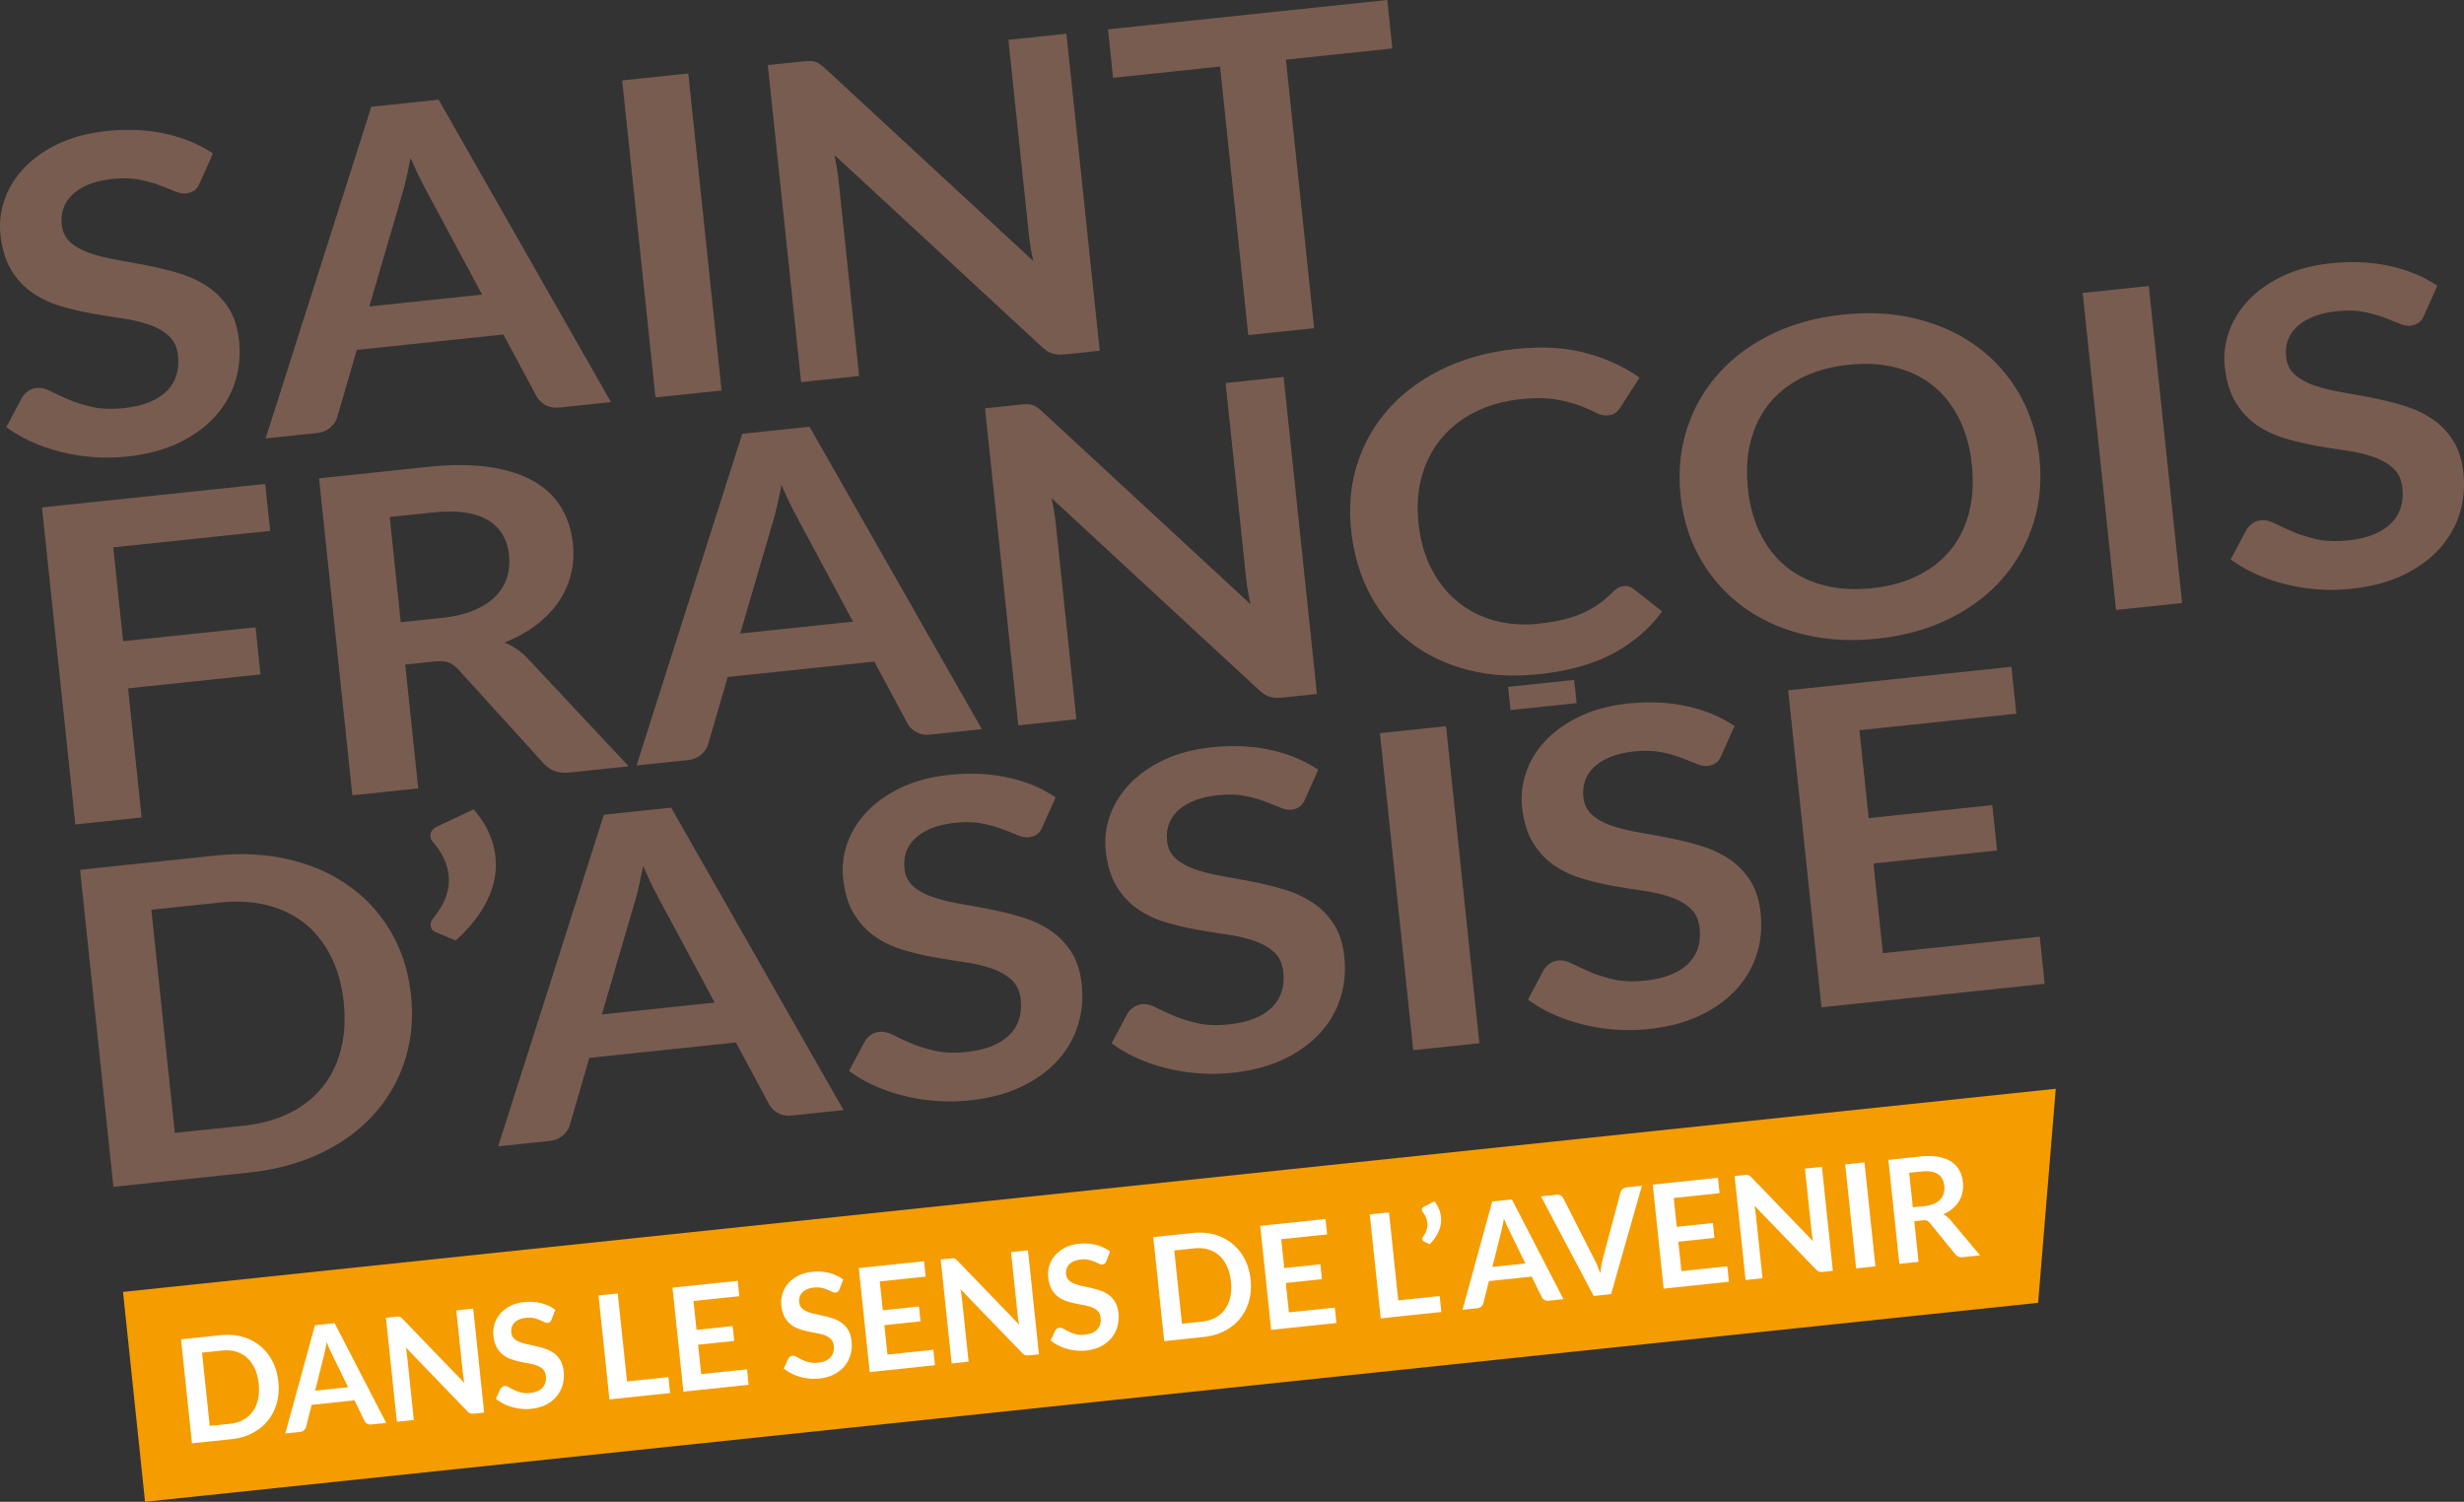 <svg xmlns="http://www.w3.org/2000/svg" viewBox="0 0 600 365.705"><rect x="0" y="0" width="600" height="365.705" fill="#333333" stroke="none"/><path fill="#f59c00" d="M29.952 314.598l5.37 51.107 460.976-48.452 4.29-52.12z"/><path d="M22.742 111.3c2.71.203 5.435.161 8.179-.127 4.766-.504 8.928-1.598 12.488-3.286 3.559-1.687 6.5-3.795 8.83-6.326 2.323-2.527 3.988-5.383 5.001-8.566 1.014-3.182 1.334-6.52.966-10.008-.334-3.2-1.187-5.864-2.555-7.99-1.367-2.122-3.069-3.861-5.1-5.214-2.027-1.348-4.29-2.41-6.78-3.173a75.811 75.811 0 0 0-7.58-1.9 330.387 330.387 0 0 0-7.528-1.395c-2.457-.425-4.663-.967-6.62-1.627-1.956-.66-3.563-1.532-4.827-2.62-1.258-1.094-1.984-2.546-2.173-4.361-.15-1.424-.01-2.763.425-4.012.429-1.254 1.164-2.362 2.206-3.338 1.046-.97 2.366-1.786 3.964-2.442 1.599-.65 3.508-1.093 5.733-1.329 2.465-.26 4.63-.207 6.496.155 1.862.359 3.507.811 4.931 1.344a92.961 92.961 0 0 1 3.71 1.471c1.051.448 1.97.632 2.767.547.797-.085 1.462-.316 2.009-.698.542-.382.99-.985 1.343-1.815l3.22-7.194c-3.286-2.244-7.151-3.856-11.592-4.827-4.441-.971-9.207-1.193-14.289-.655-4.493.471-8.42 1.513-11.785 3.125-3.366 1.617-6.143 3.578-8.33 5.898-2.183 2.314-3.762 4.874-4.733 7.674-.972 2.8-1.31 5.61-1.014 8.42.368 3.526 1.25 6.425 2.63 8.712 1.387 2.281 3.098 4.125 5.134 5.534 2.037 1.405 4.295 2.48 6.784 3.225a67.692 67.692 0 0 0 7.543 1.8c2.536.453 5.03.854 7.476 1.212 2.447.353 4.653.867 6.61 1.542 1.96.678 3.573 1.598 4.841 2.757 1.264 1.165 2.004 2.758 2.22 4.785.382 3.635-.575 6.548-2.875 8.754-2.3 2.202-5.737 3.54-10.305 4.026-2.98.312-5.573.217-7.774-.292-2.202-.504-4.134-1.122-5.798-1.848a98.447 98.447 0 0 1-4.337-1.999c-1.226-.608-2.339-.862-3.333-.754-.755.075-1.42.32-2.004.721-.58.406-1.06.877-1.447 1.42l-3.922 7.377a33.26 33.26 0 0 0 6.128 3.564 41.948 41.948 0 0 0 7.19 2.484 46.066 46.066 0 0 0 7.877 1.25zm57.719-7.226c.858-.773 1.404-1.584 1.64-2.438l4.78-16.424 35.7-3.752 8.09 15.07c.495.887 1.221 1.59 2.183 2.118.957.532 2.13.72 3.522.575l12.398-1.301-41.966-73.645-16.391 1.725-25.735 80.759 12.455-1.31c1.353-.142 2.456-.6 3.324-1.377zm17.268-56.118a53.974 53.974 0 0 0 1.145-4.276c.373-1.621.74-3.37 1.108-5.242a90.132 90.132 0 0 0 2.23 4.865 99.706 99.706 0 0 0 2.003 3.866l13.186 24.575-27.474 2.89 7.802-26.678zm77.983 47.133l-8.113-77.2-16.095 1.693 8.118 77.2 16.09-1.693zm33.493-3.522l-4.983-47.406a63.58 63.58 0 0 0-1.037-6.425l50.46 46.68c.892.844 1.773 1.395 2.645 1.664.872.268 1.943.335 3.215.202l8.283-.872-8.113-77.199-14.124 1.485 4.932 46.93a68.61 68.61 0 0 0 .438 3.328c.184 1.183.424 2.39.716 3.62l-50.663-46.873c-.49-.453-.929-.81-1.32-1.075a4.38 4.38 0 0 0-1.174-.58 4.778 4.778 0 0 0-1.315-.184c-.48-.004-1.08.034-1.796.109l-8.4.882 8.112 77.2 14.124-1.486zm87.886-75.36l6.874 65.4 16.033-1.683-6.874-65.4 25.924-2.724-1.24-11.8-68.002 7.147 1.24 11.8 26.045-2.74zm86.226 149.362l-16.094 1.688.598 5.661 16.09-1.692-.594-5.657zm-352.129 2.054l32.245-3.39-1.207-11.474-32.245 3.385-2.4-22.85 38.204-4.012-1.202-11.427-54.354 5.714 8.113 77.2 16.15-1.698-3.304-31.448zm74.337-6.516c1.589-.17 2.81-.099 3.663.208.858.306 1.669.886 2.447 1.74l20.714 22.816a7.037 7.037 0 0 0 2.696 1.876c1.028.396 2.235.519 3.626.372l14.42-1.513-24.57-26.244c-1.67-1.768-3.574-3.06-5.709-3.88 2.932-1.169 5.501-2.592 7.717-4.266 2.21-1.669 4.026-3.535 5.436-5.59a20.749 20.749 0 0 0 3.035-6.69c.613-2.4.778-4.903.51-7.5-.35-3.277-1.287-6.209-2.824-8.802-1.542-2.588-3.753-4.723-6.638-6.397-2.89-1.678-6.487-2.838-10.79-3.484-4.31-.64-9.4-.655-15.28-.037l-26.285 2.762 8.113 77.2 16.033-1.688-3.168-30.161 6.854-.722zm-10.63-35.21l10.248-1.08c5.921-.622 10.428-.033 13.535 1.764 3.097 1.8 4.855 4.657 5.265 8.57.208 1.956.038 3.795-.504 5.506-.542 1.711-1.476 3.239-2.8 4.582-1.33 1.348-3.079 2.475-5.252 3.385-2.173.915-4.77 1.528-7.788 1.848l-10.013 1.051-2.691-25.626zm72.56 59.199c1.354-.142 2.457-.6 3.324-1.377.858-.773 1.405-1.584 1.64-2.437l4.78-16.424 35.697-3.753 8.094 15.071c.495.886 1.221 1.59 2.183 2.117.957.533 2.13.721 3.521.575l12.398-1.301-41.965-73.645-16.392 1.725-25.734 80.759 12.455-1.31zm20.592-57.495a53.948 53.948 0 0 0 1.146-4.275c.372-1.622.74-3.37 1.108-5.243a90.131 90.131 0 0 0 2.23 4.865 99.706 99.706 0 0 0 2.003 3.866l13.185 24.575-27.474 2.89 7.802-26.678zm121.136 42.058c.872.268 1.942.335 3.215.202l8.282-.872-8.113-77.2-14.123 1.486 4.93 46.93c.109 1.032.255 2.14.439 3.328.189 1.183.424 2.39.712 3.62l-50.659-46.873a11.45 11.45 0 0 0-1.32-1.075 4.381 4.381 0 0 0-1.173-.58 4.78 4.78 0 0 0-1.316-.184c-.48-.004-1.08.033-1.796.109l-8.4.882 8.113 77.2 14.123-1.486-4.983-47.406a58.538 58.538 0 0 0-.414-3.06 61.863 61.863 0 0 0-.623-3.365l50.46 46.68c.892.844 1.773 1.395 2.646 1.664zm34.022-13.4c3.983 3.107 8.627 5.374 13.94 6.794 5.312 1.423 11.163 1.796 17.56 1.121 7.151-.75 13.171-2.427 18.06-5.03 4.888-2.597 8.877-6.02 11.97-10.267l-6.968-5.478a3.198 3.198 0 0 0-2.357-.67c-.514.057-.98.203-1.4.444a5.865 5.865 0 0 0-1.17.905 26.571 26.571 0 0 1-3.682 3.116 23.138 23.138 0 0 1-4.04 2.23c-1.442.622-3.035 1.131-4.78 1.532-1.749.396-3.715.712-5.897.943-3.659.382-7.138.127-10.447-.769-3.305-.89-6.251-2.37-8.839-4.44-2.588-2.065-4.747-4.72-6.473-7.958-1.725-3.234-2.814-7.024-3.271-11.366-.443-4.2-.156-8.056.862-11.564 1.019-3.507 2.622-6.562 4.819-9.169 2.196-2.607 4.93-4.719 8.193-6.34 3.262-1.617 6.92-2.64 10.974-3.07 3.46-.362 6.34-.343 8.656.062 2.31.405 4.242.905 5.788 1.5 1.552.593 2.834 1.159 3.857 1.696 1.018.542 1.99.764 2.9.67.876-.095 1.545-.326 2.007-.698.462-.373.83-.787 1.103-1.25l4.663-7.236c-3.734-2.668-8.094-4.667-13.073-5.996-4.983-1.33-10.668-1.66-17.065-.985-6.557.688-12.446 2.29-17.664 4.799-5.219 2.508-9.593 5.713-13.12 9.607-3.526 3.899-6.11 8.372-7.75 13.422-1.636 5.048-2.15 10.474-1.541 16.273.603 5.732 2.121 10.918 4.558 15.552 2.433 4.639 5.643 8.514 9.627 11.62zm70.841-20.212c2.612 4.601 6.02 8.462 10.23 11.583 4.2 3.12 9.099 5.383 14.69 6.798 5.59 1.41 11.648 1.768 18.163 1.084 6.515-.684 12.352-2.296 17.509-4.837 5.153-2.536 9.456-5.77 12.898-9.692 3.446-3.927 5.968-8.41 7.566-13.455 1.598-5.044 2.098-10.394 1.504-16.056-.594-5.657-2.197-10.786-4.808-15.392-2.617-4.596-6.011-8.452-10.197-11.554-4.182-3.107-9.061-5.374-14.633-6.803-5.572-1.433-11.616-1.805-18.131-1.117-6.52.683-12.365 2.296-17.542 4.837-5.176 2.54-9.494 5.775-12.959 9.702-3.465 3.927-5.996 8.414-7.594 13.458-1.598 5.045-2.098 10.395-1.504 16.052.594 5.662 2.197 10.791 4.808 15.392zm12.29-28.714c.915-3.493 2.433-6.543 4.554-9.14 2.112-2.598 4.8-4.696 8.042-6.299 3.249-1.598 6.978-2.621 11.187-3.064 4.21-.443 8.061-.217 11.55.674 3.489.896 6.53 2.39 9.117 4.497 2.593 2.103 4.69 4.771 6.298 8 1.603 3.234 2.63 6.968 3.074 11.201.443 4.233.222 8.104-.679 11.597-.9 3.493-2.4 6.53-4.497 9.108-2.098 2.579-4.761 4.667-7.986 6.265-3.23 1.598-6.949 2.616-11.159 3.06-4.209.443-8.07.221-11.578-.67-3.507-.891-6.566-2.38-9.178-4.46-2.607-2.083-4.724-4.742-6.35-7.971-1.626-3.23-2.659-6.963-3.107-11.196-.443-4.238-.207-8.104.712-11.602zM507.15 71.34l8.117 77.2 16.09-1.693-8.113-77.2-16.094 1.693zm92.704 43.855c-.335-3.2-1.189-5.864-2.556-7.99-1.371-2.122-3.069-3.861-5.1-5.214-2.032-1.348-4.29-2.409-6.78-3.173a75.824 75.824 0 0 0-7.58-1.9 330.334 330.334 0 0 0-7.528-1.395c-2.456-.424-4.663-.966-6.62-1.626-1.955-.655-3.563-1.532-4.826-2.621-1.26-1.094-1.98-2.546-2.174-4.36-.15-1.424-.01-2.763.425-4.013.429-1.254 1.164-2.362 2.206-3.337 1.046-.971 2.366-1.787 3.964-2.442 1.594-.65 3.508-1.094 5.733-1.33 2.466-.259 4.63-.207 6.496.156 1.862.358 3.507.806 4.931 1.343a90.15 90.15 0 0 1 3.71 1.471c1.052.448 1.97.632 2.767.547.797-.085 1.462-.316 2.009-.698.542-.382.99-.985 1.343-1.815l3.22-7.193c-3.29-2.244-7.151-3.857-11.592-4.828-4.44-.97-9.207-1.192-14.294-.655-4.487.471-8.414 1.513-11.78 3.126-3.366 1.616-6.143 3.578-8.326 5.897-2.192 2.314-3.766 4.874-4.737 7.675-.972 2.8-1.31 5.61-1.014 8.42.368 3.525 1.25 6.425 2.635 8.711 1.382 2.282 3.093 4.13 5.13 5.534 2.031 1.405 4.294 2.48 6.783 3.225 2.49.75 5.002 1.348 7.543 1.8 2.536.453 5.03.854 7.476 1.212 2.447.354 4.653.868 6.61 1.542 1.961.679 3.573 1.598 4.841 2.758 1.268 1.164 2.004 2.757 2.22 4.784.382 3.635-.58 6.553-2.875 8.755-2.3 2.201-5.737 3.545-10.305 4.026-2.98.31-5.573.217-7.774-.292-2.201-.505-4.134-1.123-5.798-1.849a95.898 95.898 0 0 1-4.337-1.998c-1.23-.608-2.339-.863-3.333-.755-.755.08-1.424.321-2.004.722-.58.405-1.06.876-1.447 1.419l-3.923 7.377a33.261 33.261 0 0 0 6.13 3.564 41.412 41.412 0 0 0 7.188 2.485 46.553 46.553 0 0 0 16.057 1.122c4.766-.505 8.928-1.599 12.487-3.286 3.56-1.688 6.501-3.795 8.83-6.322 2.324-2.532 3.989-5.388 5.002-8.57 1.009-3.182 1.334-6.52.967-10.009zM95.287 227.107c-2.602-4.511-5.992-8.268-10.164-11.266-4.172-2.999-9.037-5.167-14.6-6.506-5.562-1.339-11.606-1.669-18.12-.986l-32.901 3.46 8.118 77.2 32.895-3.46c6.515-.683 12.356-2.248 17.523-4.7 5.167-2.451 9.475-5.586 12.931-9.405 3.455-3.818 5.987-8.202 7.595-13.157 1.607-4.954 2.116-10.263 1.522-15.92-.599-5.662-2.197-10.748-4.799-15.26zm-12.3 28.578c-.918 3.498-2.427 6.538-4.525 9.112-2.102 2.579-4.761 4.667-7.99 6.265-3.225 1.603-6.944 2.621-11.159 3.065l-16.745 1.758-5.713-54.35 16.75-1.758c4.209-.443 8.06-.217 11.55.674 3.488.891 6.524 2.38 9.112 4.464 2.592 2.089 4.695 4.747 6.321 7.972 1.627 3.234 2.664 6.968 3.107 11.2.443 4.234.207 8.105-.707 11.598zm36.04-52.933c-.862-1.923-2.097-3.809-3.695-5.657l-8.556 4.03c-1.42.618-2.07 1.495-1.952 2.636.052.495.283.957.688 1.381 1.193 1.424 2.084 2.8 2.664 4.12.58 1.325.933 2.593 1.06 3.805.123 1.136.085 2.22-.108 3.248a13.316 13.316 0 0 1-.872 2.87 16.86 16.86 0 0 1-1.339 2.466 33.172 33.172 0 0 1-1.447 2.013c-.467.514-.665 1.113-.594 1.792.028.283.136.565.33.853.188.288.495.514.914.688l4.856 2.027c3.484-3.14 6.062-6.43 7.727-9.885 1.668-3.447 2.314-6.954 1.937-10.513-.207-1.99-.745-3.95-1.612-5.874zm28.015-4.348l-25.735 80.754 12.455-1.306c1.353-.141 2.456-.598 3.319-1.376.862-.773 1.41-1.584 1.645-2.437l4.78-16.43 35.696-3.752 8.094 15.076c.495.886 1.221 1.589 2.183 2.117.957.532 2.13.72 3.522.575l12.398-1.301-41.966-73.645-16.391 1.725zm-.49 48.632l7.802-26.678a53.948 53.948 0 0 0 1.145-4.276c.373-1.621.74-3.37 1.108-5.242a90.11 90.11 0 0 0 2.23 4.865c.735 1.49 1.405 2.777 1.999 3.866l13.19 24.575-27.474 2.89zm114.3-15.254c-1.372-2.122-3.07-3.861-5.1-5.21-2.028-1.352-4.29-2.413-6.78-3.177a75.824 75.824 0 0 0-7.58-1.9 330.387 330.387 0 0 0-7.529-1.395c-2.456-.424-4.662-.966-6.619-1.626-1.956-.656-3.564-1.533-4.827-2.626-1.259-1.089-1.985-2.541-2.173-4.356-.151-1.424-.01-2.762.424-4.012.429-1.25 1.164-2.362 2.206-3.337 1.047-.972 2.367-1.787 3.965-2.442 1.598-.651 3.507-1.094 5.732-1.33 2.466-.259 4.63-.207 6.497.156 1.862.358 3.507.806 4.93 1.343a92.961 92.961 0 0 1 3.71 1.471c1.052.448 1.971.627 2.768.547.796-.085 1.461-.316 2.008-.698.542-.382.99-.985 1.344-1.815l3.22-7.193c-3.286-2.244-7.152-3.852-11.593-4.828-4.44-.971-9.207-1.193-14.288-.655-4.493.471-8.42 1.513-11.786 3.126-3.366 1.616-6.143 3.577-8.33 5.897-2.183 2.314-3.762 4.874-4.733 7.675-.971 2.8-1.31 5.61-1.014 8.42.368 3.525 1.25 6.424 2.631 8.711 1.386 2.281 3.097 4.13 5.134 5.534 2.032 1.405 4.294 2.48 6.784 3.225a67.676 67.676 0 0 0 7.542 1.8c2.536.453 5.03.854 7.477 1.212 2.447.354 4.653.868 6.61 1.542 1.96.679 3.572 1.598 4.84 2.758 1.264 1.164 2.004 2.757 2.221 4.784.382 3.635-.58 6.553-2.876 8.755-2.3 2.201-5.737 3.54-10.305 4.026-2.98.31-5.572.216-7.773-.293-2.202-.504-4.135-1.122-5.799-1.848a95.951 95.951 0 0 1-4.337-1.999c-1.226-.608-2.338-.862-3.333-.754-.754.08-1.424.32-2.004.722-.58.405-1.06.876-1.447 1.423l-3.922 7.373a33.257 33.257 0 0 0 6.129 3.564 41.55 41.55 0 0 0 7.189 2.485 46.061 46.061 0 0 0 7.877 1.249c2.71.203 5.436.16 8.18-.128 4.765-.504 8.928-1.598 12.487-3.285 3.56-1.688 6.5-3.795 8.825-6.327 2.329-2.527 3.993-5.383 5.006-8.565 1.01-3.183 1.335-6.52.967-10.009-.335-3.2-1.188-5.864-2.555-7.99zm63.947-6.721c-1.372-2.122-3.069-3.86-5.1-5.21-2.028-1.352-4.29-2.413-6.78-3.177a75.824 75.824 0 0 0-7.58-1.9 330.387 330.387 0 0 0-7.528-1.395c-2.457-.424-4.663-.966-6.62-1.626-1.956-.655-3.563-1.532-4.827-2.626-1.258-1.089-1.984-2.541-2.173-4.356-.15-1.423-.01-2.762.424-4.012.43-1.249 1.165-2.362 2.207-3.337 1.046-.971 2.366-1.787 3.964-2.442 1.599-.65 3.508-1.094 5.733-1.33 2.465-.259 4.63-.207 6.496.156 1.862.358 3.507.806 4.931 1.344a90.208 90.208 0 0 1 3.71 1.47c1.051.448 1.97.632 2.767.547.797-.085 1.462-.316 2.009-.698.542-.381.99-.985 1.343-1.815l3.22-7.193c-3.29-2.244-7.151-3.852-11.592-4.828-4.441-.97-9.207-1.192-14.289-.655-4.493.471-8.42 1.513-11.785 3.126-3.366 1.616-6.143 3.578-8.33 5.897-2.183 2.315-3.762 4.874-4.733 7.675-.972 2.8-1.311 5.61-1.014 8.42.368 3.525 1.25 6.425 2.63 8.711 1.386 2.282 3.098 4.125 5.134 5.534 2.032 1.405 4.295 2.48 6.784 3.225a67.676 67.676 0 0 0 7.543 1.8c2.536.454 5.03.854 7.476 1.212 2.447.354 4.653.868 6.61 1.542 1.96.679 3.573 1.598 4.841 2.758 1.268 1.164 2.004 2.757 2.22 4.785.382 3.634-.58 6.548-2.875 8.754-2.3 2.201-5.737 3.54-10.305 4.021-2.98.316-5.573.222-7.774-.287-2.202-.505-4.134-1.123-5.799-1.848a98.524 98.524 0 0 1-4.336-2c-1.226-.607-2.339-.862-3.333-.753a4.206 4.206 0 0 0-2.004.72c-.58.406-1.06.878-1.447 1.424l-3.923 7.373a33.257 33.257 0 0 0 6.129 3.564 41.938 41.938 0 0 0 7.19 2.485 46.061 46.061 0 0 0 7.876 1.249c2.711.203 5.436.16 8.18-.127 4.766-.505 8.933-1.598 12.487-3.286 3.56-1.688 6.501-3.795 8.825-6.327 2.33-2.526 3.993-5.383 5.007-8.565 1.009-3.182 1.334-6.52.966-10.009-.334-3.2-1.188-5.864-2.555-7.99zm11.226-46.52l8.117 77.2 16.09-1.693-8.113-77.199-16.094 1.692zm90.15 35.865c-1.373-2.121-3.07-3.86-5.101-5.21-2.032-1.352-4.29-2.413-6.78-3.177a75.84 75.84 0 0 0-7.58-1.9 330.334 330.334 0 0 0-7.528-1.395c-2.457-.424-4.663-.966-6.62-1.626-1.955-.655-3.563-1.532-4.826-2.621-1.26-1.094-1.98-2.546-2.174-4.36-.15-1.424-.01-2.763.424-4.013.43-1.249 1.165-2.362 2.207-3.337 1.046-.971 2.366-1.787 3.964-2.442 1.594-.65 3.508-1.094 5.733-1.33 2.465-.259 4.63-.207 6.496.156 1.862.358 3.507.806 4.931 1.344a90.185 90.185 0 0 1 3.71 1.47c1.052.448 1.97.632 2.767.547.797-.085 1.462-.316 2.009-.698.542-.381.985-.985 1.343-1.815l3.22-7.193c-3.29-2.244-7.151-3.852-11.592-4.828-4.44-.97-9.207-1.192-14.294-.655-4.487.471-8.414 1.513-11.78 3.126-3.366 1.616-6.143 3.578-8.326 5.897-2.192 2.315-3.766 4.875-4.737 7.675-.972 2.8-1.31 5.61-1.014 8.42.368 3.52 1.25 6.425 2.635 8.711 1.381 2.282 3.093 4.125 5.13 5.534 2.031 1.405 4.294 2.48 6.783 3.225s5.002 1.348 7.543 1.801c2.536.453 5.03.853 7.476 1.211 2.447.354 4.653.868 6.61 1.542 1.961.679 3.573 1.598 4.841 2.758 1.268 1.164 2.004 2.758 2.22 4.785.382 3.634-.58 6.548-2.875 8.754-2.3 2.201-5.737 3.54-10.305 4.021-2.98.316-5.573.217-7.774-.287-2.201-.505-4.134-1.122-5.798-1.848a95.889 95.889 0 0 1-4.337-2c-1.231-.607-2.339-.862-3.333-.753a4.205 4.205 0 0 0-2.004.72c-.58.406-1.06.878-1.447 1.424l-3.923 7.373a33.258 33.258 0 0 0 6.13 3.564 41.796 41.796 0 0 0 7.188 2.485 46.065 46.065 0 0 0 7.878 1.249c2.71.203 5.435.16 8.179-.127 4.766-.505 8.928-1.598 12.487-3.286 3.56-1.688 6.501-3.795 8.825-6.327 2.33-2.526 3.994-5.383 5.007-8.565 1.009-3.182 1.334-6.52.966-10.008-.334-3.201-1.188-5.865-2.555-7.991zm32.316 17.71L456.2 210.28l30.095-3.163-1.16-11.054-30.1 3.167-2.249-21.411 38.204-4.017-1.202-11.422-54.354 5.713 8.117 77.2 54.35-5.714-1.207-11.479-38.203 4.017z" fill="#795c50"/><path d="M66.32 331.437c-.778-1.49-1.782-2.73-3.017-3.729-1.23-1-2.663-1.725-4.294-2.187-1.636-.462-3.404-.59-5.308-.387l-9.617 1.009 2.658 25.325 9.622-1.01c1.9-.202 3.606-.692 5.11-1.48 1.504-.782 2.753-1.79 3.748-3.03 1-1.236 1.72-2.664 2.178-4.281.448-1.617.58-3.357.382-5.214-.194-1.853-.68-3.526-1.462-5.016zm-3.493 9.32c-.254 1.14-.688 2.13-1.292 2.97a6.908 6.908 0 0 1-2.314 2.022c-.938.51-2.023.83-3.253.962l-4.898.514-1.872-17.83 4.894-.518c1.23-.127 2.361-.038 3.385.269a6.802 6.802 0 0 1 2.682 1.494c.768.693 1.395 1.575 1.88 2.636.491 1.065.807 2.29.953 3.681.146 1.391.09 2.654-.165 3.8zm13.868-18.043l-7.231 26.366 3.64-.382c.395-.042.716-.188.966-.438s.405-.519.471-.792l1.339-5.365 10.437-1.098 2.423 4.969c.151.292.363.523.646.702.283.174.627.245 1.037.203l3.62-.382-12.558-24.288-4.79.505zm.038 15.934l2.183-8.712c.113-.4.217-.867.32-1.395a71.81 71.81 0 0 0 .307-1.716 36.842 36.842 0 0 0 1.268 2.876l3.955 8.103-8.033.844zm34.37-19.55l1.622 15.396c.033.34.08.703.137 1.09.061.39.132.786.226 1.192l-15.005-15.548a3.582 3.582 0 0 0-.391-.358 1.41 1.41 0 0 0-.345-.193 1.25 1.25 0 0 0-.386-.066c-.142 0-.316.01-.528.028l-2.456.26 2.663 25.324 4.13-.434-1.636-15.552a23.228 23.228 0 0 0-.132-1.004 30.13 30.13 0 0 0-.193-1.103l14.944 15.481c.264.279.523.462.778.557.259.09.57.113.942.075l2.423-.254-2.663-25.325-4.13.434zm25.372 12.207c-.41-.702-.91-1.277-1.514-1.725a7.361 7.361 0 0 0-1.994-1.065c-.73-.26-1.475-.476-2.225-.65-.754-.18-1.49-.34-2.21-.486a12.56 12.56 0 0 1-1.943-.557c-.575-.226-1.051-.518-1.424-.881-.372-.363-.59-.84-.65-1.433a3.285 3.285 0 0 1 .108-1.316c.123-.405.33-.768.632-1.084a3.616 3.616 0 0 1 1.15-.782c.467-.213 1.023-.35 1.678-.415.717-.08 1.353-.052 1.9.07a8.313 8.313 0 0 1 1.447.462c.42.18.783.344 1.09.495.31.151.58.212.815.189.23-.024.424-.1.585-.222.155-.122.287-.315.386-.589l.914-2.343c-.97-.75-2.107-1.291-3.408-1.626-1.306-.335-2.701-.424-4.186-.269-1.315.137-2.46.467-3.437.98-.98.52-1.786 1.15-2.418 1.9a6.961 6.961 0 0 0-1.358 2.499 6.94 6.94 0 0 0-.264 2.753c.123 1.16.387 2.112.802 2.866.414.755.924 1.367 1.522 1.834a6.89 6.89 0 0 0 2 1.08c.73.254 1.47.462 2.215.617.745.16 1.475.302 2.192.424.717.128 1.362.307 1.942.533.575.231 1.051.538 1.424.92.377.386.599.914.67 1.579.122 1.192-.147 2.14-.811 2.856-.665.712-1.665 1.141-2.999 1.278-.872.094-1.63.052-2.277-.122a9.183 9.183 0 0 1-1.706-.628c-.49-.24-.915-.466-1.278-.669-.358-.203-.688-.292-.976-.26a1.12 1.12 0 0 0-.584.232c-.17.127-.307.283-.42.457l-1.122 2.404c.542.448 1.146.844 1.81 1.188.665.344 1.368.623 2.112.84.745.216 1.514.362 2.31.438.792.08 1.594.075 2.395-.01 1.396-.146 2.607-.49 3.644-1.027 1.037-.543 1.89-1.221 2.56-2.042a7.457 7.457 0 0 0 1.433-2.79 8.786 8.786 0 0 0 .245-3.272c-.108-1.051-.367-1.928-.777-2.63zm16.204 5.098l-2.254-21.436-4.686.49 2.664 25.325 14.77-1.55-.406-3.89-10.088 1.06zm18.063-1.776l-.755-7.161 8.797-.924-.377-3.625-8.802.924-.735-7.025 11.168-1.173-.396-3.748-15.887 1.669 2.659 25.324 15.891-1.669-.396-3.766-11.167 1.174zm35.838-10.69a5.724 5.724 0 0 0-1.514-1.725 7.363 7.363 0 0 0-1.994-1.065c-.73-.26-1.475-.476-2.225-.65-.754-.18-1.49-.34-2.21-.486a12.556 12.556 0 0 1-1.943-.556c-.575-.227-1.051-.519-1.424-.882-.372-.363-.589-.84-.65-1.433a3.287 3.287 0 0 1 .108-1.315c.123-.406.33-.769.632-1.085.302-.316.688-.575 1.155-.782.462-.212 1.018-.349 1.674-.415.716-.08 1.352-.052 1.9.07a8.312 8.312 0 0 1 1.447.463c.42.179.782.344 1.089.495.31.15.584.212.815.188.231-.023.424-.099.585-.221.155-.123.287-.316.386-.59l.915-2.342c-.971-.75-2.107-1.292-3.409-1.627-1.305-.335-2.7-.424-4.186-.269-1.315.137-2.46.467-3.436.98-.98.52-1.787 1.151-2.419 1.9a6.96 6.96 0 0 0-1.357 2.5 6.942 6.942 0 0 0-.264 2.752c.122 1.16.386 2.112.801 2.866.415.755.924 1.368 1.523 1.834.603.467 1.268.83 1.998 1.08.731.254 1.471.462 2.216.617.745.16 1.476.302 2.192.425a9.938 9.938 0 0 1 1.942.532c.576.231 1.052.538 1.424.92.377.386.599.914.67 1.579.122 1.193-.147 2.14-.811 2.857-.665.711-1.664 1.14-2.999 1.277-.872.095-1.63.052-2.277-.122a9.187 9.187 0 0 1-1.706-.627c-.49-.24-.915-.467-1.278-.67-.358-.202-.688-.292-.975-.259a1.12 1.12 0 0 0-.585.231c-.17.127-.306.283-.42.457l-1.121 2.405c.542.447 1.145.843 1.81 1.187a11.65 11.65 0 0 0 2.112.84c.745.216 1.513.363 2.31.438.796.08 1.593.075 2.394-.01 1.396-.146 2.607-.49 3.645-1.027 1.037-.542 1.89-1.221 2.56-2.041a7.457 7.457 0 0 0 1.433-2.791 8.786 8.786 0 0 0 .245-3.272c-.109-1.056-.368-1.928-.778-2.63zm9.528 5.921l-.755-7.16 8.797-.925-.377-3.625-8.802.924-.735-7.024 11.168-1.174-.396-3.748-15.887 1.669 2.659 25.33 15.891-1.674-.396-3.767-11.167 1.174zm30.084-24.959l1.621 15.397c.033.34.08.702.137 1.089.061.391.137.787.226 1.193l-15.005-15.548a3.58 3.58 0 0 0-.391-.358 1.404 1.404 0 0 0-.345-.193 1.251 1.251 0 0 0-.386-.066c-.142 0-.316.01-.528.028l-2.456.26 2.663 25.324 4.13-.434-1.636-15.552a23.38 23.38 0 0 0-.132-1.004 30.216 30.216 0 0 0-.193-1.103l14.944 15.481c.264.278.523.462.778.556.259.09.57.114.943.076l2.423-.255-2.664-25.324-4.13.433zm25.371 12.208a5.724 5.724 0 0 0-1.513-1.725 7.365 7.365 0 0 0-1.994-1.065c-.73-.26-1.475-.477-2.225-.651-.754-.18-1.49-.34-2.21-.486a12.559 12.559 0 0 1-1.943-.556c-.575-.226-1.052-.518-1.424-.882-.372-.362-.59-.838-.65-1.433a3.286 3.286 0 0 1 .108-1.315c.122-.405.33-.768.632-1.084a3.616 3.616 0 0 1 1.15-.783c.467-.212 1.023-.348 1.678-.415.717-.08 1.353-.051 1.9.071a8.313 8.313 0 0 1 1.447.462c.42.18.783.344 1.09.495.31.15.579.212.815.189.23-.024.424-.1.584-.222.156-.122.288-.316.387-.59l.914-2.342c-.97-.75-2.107-1.292-3.408-1.626-1.306-.335-2.701-.425-4.186-.27-1.315.137-2.461.467-3.437.981-.98.519-1.786 1.15-2.418 1.9a6.96 6.96 0 0 0-1.358 2.499 6.94 6.94 0 0 0-.264 2.753c.123 1.16.387 2.112.802 2.866.414.755.924 1.367 1.522 1.834.604.467 1.268.83 1.999 1.08.73.254 1.47.461 2.216.617.745.16 1.475.302 2.192.424.716.128 1.362.307 1.942.533.575.231 1.051.537 1.424.92.377.386.598.914.67 1.578.122 1.193-.147 2.14-.812 2.857-.664.712-1.664 1.141-2.998 1.278-.872.094-1.63.052-2.277-.123a9.183 9.183 0 0 1-1.706-.627c-.49-.24-.915-.467-1.278-.67-.358-.202-.688-.291-.976-.259a1.156 1.156 0 0 0-.584.227c-.17.132-.307.287-.42.462l-1.122 2.404a10.18 10.18 0 0 0 1.81 1.188c.665.344 1.368.622 2.112.844.745.212 1.514.363 2.31.434.792.08 1.594.075 2.395-.01 1.396-.146 2.607-.49 3.644-1.028 1.033-.542 1.89-1.22 2.56-2.04a7.456 7.456 0 0 0 1.433-2.792 8.786 8.786 0 0 0 .245-3.271c-.108-1.056-.367-1.928-.778-2.63zm31.502-10.553c-.778-1.49-1.782-2.73-3.017-3.73-1.23-.999-2.664-1.725-4.295-2.187-1.636-.462-3.403-.589-5.308-.386l-9.617 1.009 2.659 25.324 9.622-1.009c1.9-.203 3.606-.693 5.11-1.48 1.504-.783 2.753-1.791 3.748-3.031.999-1.235 1.72-2.664 2.178-4.28.447-1.618.58-3.357.381-5.215-.193-1.852-.679-3.526-1.461-5.015zm-3.493 9.32c-.255 1.14-.689 2.13-1.292 2.97a6.908 6.908 0 0 1-2.315 2.022c-.938.509-2.022.83-3.252.961l-4.899.514-1.871-17.829 4.893-.518c1.23-.128 2.362-.038 3.385.268a6.801 6.801 0 0 1 2.682 1.495c.769.693 1.396 1.574 1.881 2.635.49 1.065.807 2.291.953 3.682.146 1.39.09 2.654-.165 3.8zm14.285 3.71l-.75-7.16 8.797-.925-.382-3.625-8.796.924-.736-7.024 11.168-1.174-.396-3.748-15.891 1.669 2.663 25.325 15.892-1.67-.396-3.766-11.173 1.174zm26.627-2.92l-2.253-21.435-4.686.49 2.664 25.325 14.774-1.551-.41-3.89-10.089 1.061zm6.757-20.164c.175.439.284.854.326 1.25a4.2 4.2 0 0 1-.02 1.065 4.62 4.62 0 0 1-.244.938 5.475 5.475 0 0 1-.382.801 12.91 12.91 0 0 1-.415.656.763.763 0 0 0-.17.584c.01.095.043.189.1.283.06.094.15.17.273.226l1.428.684c1.01-1.018 1.75-2.084 2.225-3.21.472-1.122.651-2.268.528-3.437a7.12 7.12 0 0 0-.495-1.933 8.017 8.017 0 0 0-1.103-1.867l-2.489 1.287c-.415.198-.603.486-.56.858a.826.826 0 0 0 .207.457c.353.472.617.925.791 1.358zm16.129-3.917l-7.232 26.367 3.64-.382c.396-.042.716-.189.966-.439s.405-.513.471-.792l1.34-5.369 10.436-1.094 2.424 4.969c.15.292.362.528.645.702.283.175.632.245 1.038.203l3.62-.382-12.559-24.287-4.79.504zm.038 15.934l2.182-8.712c.113-.4.222-.867.32-1.395.104-.533.203-1.103.307-1.716a36.722 36.722 0 0 0 1.268 2.876l3.955 8.103-8.032.844zm31.67-18.929c-.245.25-.4.514-.48.792l-4.281 16.071c-.288 1.07-.495 2.286-.618 3.658a42.583 42.583 0 0 0-.717-1.848c-.24-.58-.49-1.112-.74-1.593l-7.547-14.826a1.792 1.792 0 0 0-.655-.707c-.279-.175-.618-.236-1.024-.194l-3.78.396 12.837 24.255 4.233-.443 7.51-26.395-3.777.396c-.4.042-.716.189-.961.438zm14.358 19.95l-.754-7.16 8.797-.924-.382-3.625-8.797.924-.735-7.024 11.168-1.174-.396-3.748-15.887 1.669 2.658 25.33L421 312.131l-.396-3.767-11.168 1.174zm30.083-24.958l1.622 15.396c.033.34.08.703.137 1.09.061.39.136.787.226 1.192l-15.005-15.547a3.563 3.563 0 0 0-.392-.358 1.402 1.402 0 0 0-.344-.194 1.253 1.253 0 0 0-.386-.066c-.142 0-.316.01-.524.029l-2.46.259 2.663 25.324 4.13-.434-1.636-15.551a23.49 23.49 0 0 0-.132-1.005 22.57 22.57 0 0 0-.193-1.103l14.944 15.482c.264.278.523.462.778.556.259.09.57.113.942.075l2.423-.254-2.663-25.325-4.13.434zm9.796-1.028l2.659 25.325 4.705-.495-2.664-25.325-4.7.495zm25.562 13.462c-.495-.584-1.056-1.018-1.688-1.291.853-.377 1.603-.83 2.244-1.372a7.363 7.363 0 0 0 1.57-1.81 6.93 6.93 0 0 0 .862-2.183c.17-.783.213-1.603.123-2.456-.113-1.075-.4-2.037-.858-2.895a5.87 5.87 0 0 0-1.966-2.121c-.853-.561-1.909-.952-3.172-1.179-1.264-.226-2.753-.25-4.474-.07l-7.684.81 2.663 25.325 4.686-.495-1.042-9.895 2.004-.212c.467-.047.825-.019 1.075.085.254.104.49.292.72.58l6.148 7.552c.231.283.495.49.802.622.297.137.655.18 1.06.137l4.215-.443-7.288-8.689zm-3.89-3.893c-.631.287-1.39.48-2.272.575l-2.927.306-.882-8.405 2.994-.316c1.73-.18 3.054.028 3.969.627.914.598 1.438 1.541 1.574 2.828a4.93 4.93 0 0 1-.127 1.801 3.623 3.623 0 0 1-.806 1.49c-.382.438-.89.801-1.523 1.094z" fill="#fff"/></svg>